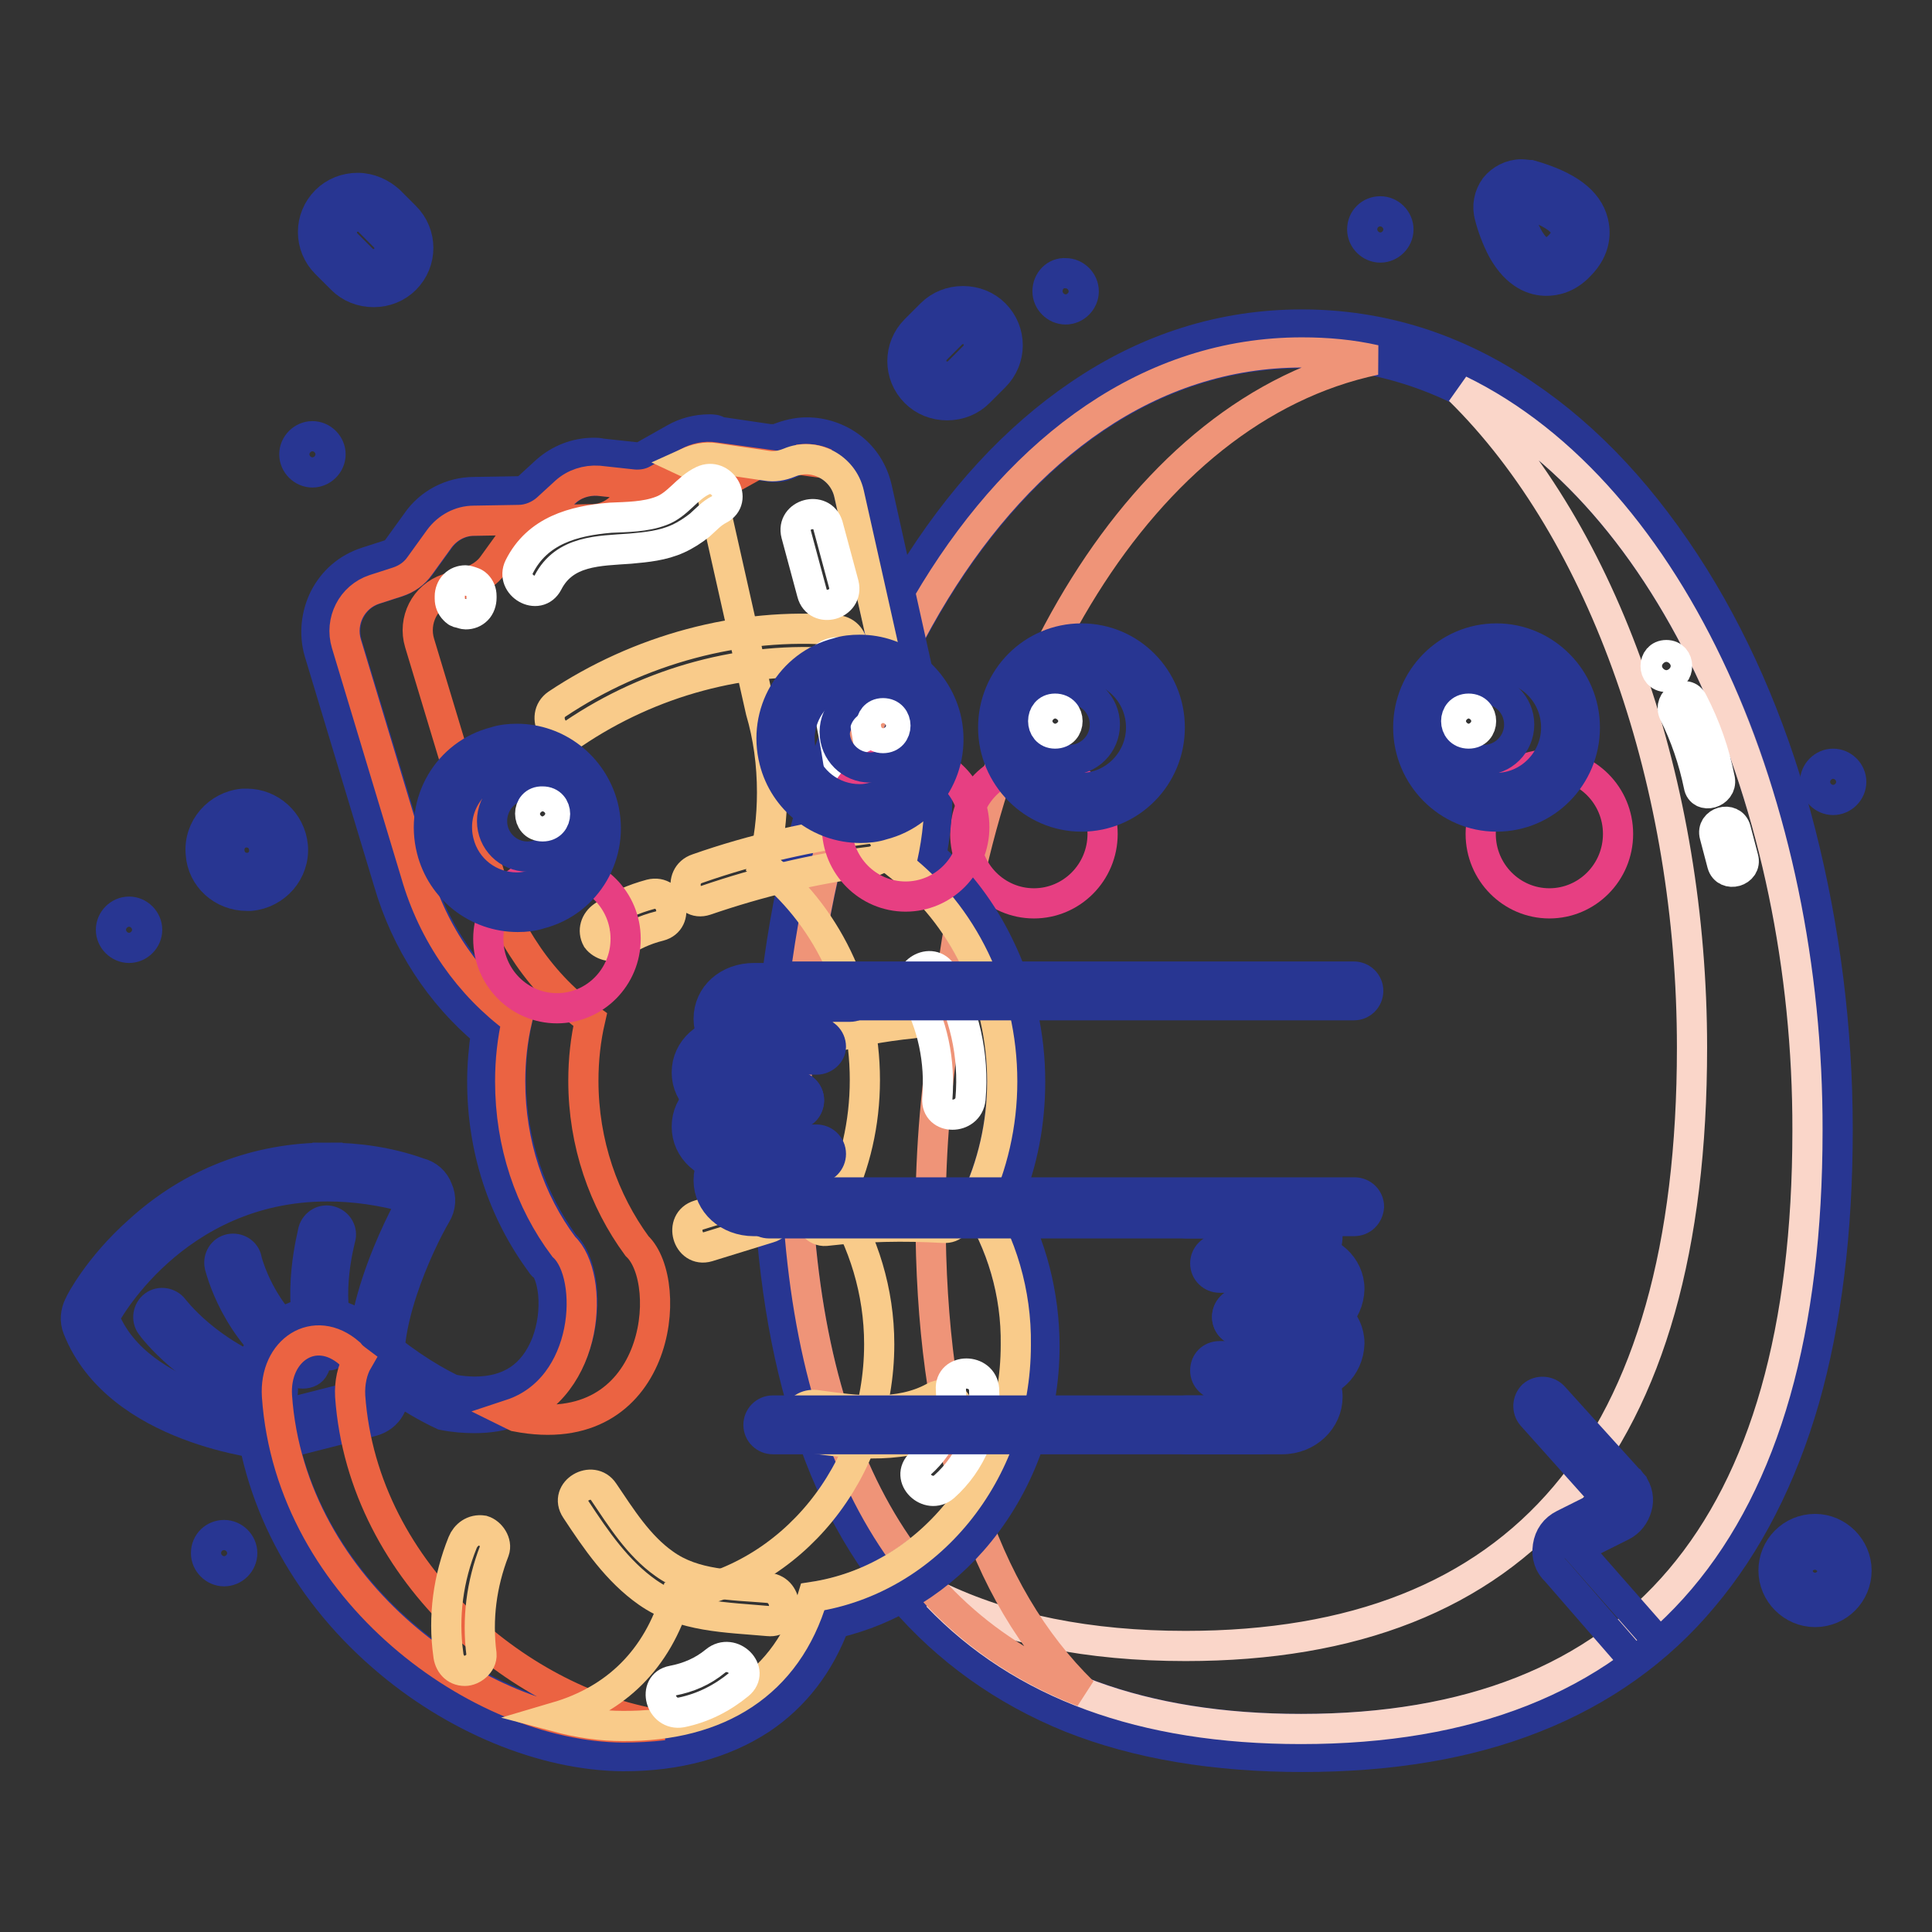 <?xml version="1.0" encoding="utf-8"?>
<!-- Svg Vector Icons : http://www.onlinewebfonts.com/icon -->
<!DOCTYPE svg PUBLIC "-//W3C//DTD SVG 1.1//EN" "http://www.w3.org/Graphics/SVG/1.1/DTD/svg11.dtd">
<svg version="1.1" xmlns="http://www.w3.org/2000/svg" xmlns:xlink="http://www.w3.org/1999/xlink" x="0px" y="0px" viewBox="0 0 256 256" enable-background="new 0 0 256 256" xml:space="preserve">
<rect x="0" y="0" width="256" height="256" fill="#333333" stroke="none"/>
<g> <path stroke-width="4" fill-opacity="0" stroke="#283692"  d="M138.8,38.6c0,1.3,1.1,2.4,2.4,2.4c1.3,0,2.4-1.1,2.4-2.4c0,0,0,0,0,0c0-1.3-1.1-2.4-2.4-2.4 C139.9,36.1,138.8,37.2,138.8,38.6C138.8,38.6,138.8,38.6,138.8,38.6z"/> <path stroke-width="4" fill-opacity="0" stroke="#283692"  d="M240.5,103.6c0,1.3,1.1,2.4,2.4,2.4c1.3,0,2.4-1.1,2.4-2.4c0,0,0,0,0,0c0-1.3-1.1-2.4-2.4-2.4 C241.6,101.2,240.5,102.3,240.5,103.6C240.5,103.6,240.5,103.6,240.5,103.6z"/> <path stroke-width="4" fill-opacity="0" stroke="#283692"  d="M39,60.2c0,1.3,1.1,2.4,2.4,2.4c1.3,0,2.4-1.1,2.4-2.4c0-1.3-1.1-2.4-2.4-2.4C40.1,57.8,39,58.9,39,60.2z" /> <path stroke-width="4" fill-opacity="0" stroke="#283692"  d="M14.7,123.2c0,1.3,1.1,2.4,2.4,2.4c1.3,0,2.4-1.1,2.4-2.4c0-1.3-1.1-2.4-2.4-2.4 C15.8,120.8,14.7,121.9,14.7,123.2C14.7,123.2,14.7,123.2,14.7,123.2z"/> <path stroke-width="4" fill-opacity="0" stroke="#283692"  d="M27.3,205.8c0,1.3,1.1,2.4,2.4,2.4c1.3,0,2.4-1.1,2.4-2.4c0-1.3-1.1-2.4-2.4-2.4 C28.4,203.4,27.3,204.4,27.3,205.8z"/> <path stroke-width="4" fill-opacity="0" stroke="#283692"  d="M180.5,30.4c0,1.3,1.1,2.4,2.4,2.4c1.3,0,2.4-1.1,2.4-2.4c0,0,0,0,0,0c0-1.3-1.1-2.4-2.4-2.4 C181.6,28,180.5,29,180.5,30.4C180.5,30.4,180.5,30.4,180.5,30.4z"/> <path stroke-width="4" fill-opacity="0" stroke="#41b68e"  d="M125.6,51.8c-1.1,0-2.1-0.4-2.8-1.2c-1.5-1.5-1.5-4.1,0-5.6l2.1-2.1c0.8-0.8,1.7-1.2,2.8-1.2 c1.1,0,2.1,0.4,2.8,1.2c1.5,1.5,1.5,4.1,0,5.6l-2.1,2.1C127.6,51.4,126.6,51.8,125.6,51.8z"/> <path stroke-width="4" fill-opacity="0" stroke="#283692"  d="M127.6,43.6c0.5,0,1.1,0.2,1.5,0.6c0.8,0.8,0.8,2.2,0,3l-2.1,2.1c-0.4,0.4-0.9,0.6-1.5,0.6 c-0.6,0-1.1-0.2-1.5-0.6c-0.8-0.8-0.8-2.2,0-3l2.1-2.1C126.5,43.8,127.1,43.6,127.6,43.6 M127.6,39.9c-1.6,0-3.1,0.6-4.2,1.7 l-2.1,2.1c-2.3,2.3-2.3,6,0,8.3c1.1,1.1,2.6,1.7,4.2,1.7c1.6,0,3.1-0.6,4.2-1.7l2.1-2.1c2.3-2.3,2.3-6,0-8.3 C130.7,40.5,129.2,39.9,127.6,39.9z"/> <path stroke-width="4" fill-opacity="0" stroke="#41b68e"  d="M49.5,36.9c-1.1,0-2.1-0.4-2.8-1.2l-2.1-2.1c-1.5-1.5-1.5-4.1,0-5.6c0.8-0.8,1.7-1.2,2.8-1.2 c1.1,0,2.1,0.4,2.8,1.2l2.1,2.1c1.5,1.5,1.5,4.1,0,5.6C51.6,36.5,50.5,36.9,49.5,36.9z"/> <path stroke-width="4" fill-opacity="0" stroke="#283692"  d="M47.4,28.7c0.5,0,1.1,0.2,1.5,0.6l2.1,2.1c0.8,0.8,0.8,2.2,0,3C50.6,34.8,50,35,49.5,35 c-0.6,0-1.1-0.2-1.5-0.6l-2.1-2.1c-0.8-0.8-0.8-2.2,0-3C46.3,28.9,46.9,28.7,47.4,28.7 M47.4,24.9c-1.6,0-3.1,0.6-4.2,1.7 c-2.3,2.3-2.3,6,0,8.3l2.1,2.1c1.1,1.1,2.6,1.7,4.2,1.7c1.6,0,3.1-0.6,4.2-1.7c2.3-2.3,2.3-6,0-8.3l-2.1-2.1 C50.5,25.6,49,24.9,47.4,24.9z"/> <path stroke-width="4" fill-opacity="0" stroke="#ffffff"  d="M204.9,35.4c-2.5,0-4.4-2.4-5.7-7.1c-0.2-0.8-0.1-1.6,0.4-2.2c0.5-0.6,1.3-1,2-1c0.2,0,0.5,0,0.7,0.1 c4.1,1.2,6.4,2.8,7,4.8c0.3,1,0.2,2.4-1.3,4C207,34.9,206,35.4,204.9,35.4L204.9,35.4z"/> <path stroke-width="4" fill-opacity="0" stroke="#283692"  d="M201.6,26.9c0.1,0,0.1,0,0.2,0c2.4,0.7,7.9,2.6,4.8,5.7c-0.6,0.6-1.2,0.9-1.7,0.9c-2,0-3.3-3.8-3.9-5.8 C200.8,27.3,201.2,26.9,201.6,26.9 M201.6,23.1c-1.4,0-2.7,0.7-3.5,1.7c-0.8,1.1-1.1,2.5-0.7,3.9c0.3,1.2,0.9,2.9,1.7,4.4 c1.9,3.4,4.2,4.1,5.8,4.1c1.1,0,2.8-0.3,4.4-2c2.3-2.3,2.1-4.6,1.8-5.8c-0.7-2.8-3.4-4.8-8.3-6.2C202.4,23.2,202,23.1,201.6,23.1 L201.6,23.1z"/> <path stroke-width="4" fill-opacity="0" stroke="#f6c060"  d="M32.6,116.8c-2.2,0-4-1.7-4.2-3.9c-0.2-2.3,1.5-4.4,3.9-4.5h0.3c2.2,0,4,1.7,4.2,3.9 c0.2,2.3-1.5,4.4-3.9,4.5H32.6z"/> <path stroke-width="4" fill-opacity="0" stroke="#283692"  d="M32.7,110.3c1.2,0,2.2,0.9,2.3,2.2c0.1,1.3-0.8,2.4-2.1,2.5h-0.2c-1.2,0-2.2-0.9-2.3-2.2 c-0.1-1.3,0.8-2.4,2.1-2.5H32.7 M32.7,106.5c-0.1,0-0.3,0-0.5,0c-3.3,0.3-5.9,3.2-5.6,6.6c0.2,3.2,2.9,5.6,6.1,5.6 c0.1,0,0.3,0,0.5,0c3.3-0.3,5.9-3.2,5.6-6.6C38.5,108.9,35.8,106.5,32.7,106.5z"/> <path stroke-width="4" fill-opacity="0" stroke="#f6c060"  d="M240.5,211.8c-2,0-3.6-1.6-3.6-3.7c0-2,1.6-3.7,3.6-3.7c2,0,3.6,1.6,3.6,3.7 C244.1,210.2,242.5,211.8,240.5,211.8z"/> <path stroke-width="4" fill-opacity="0" stroke="#283692"  d="M240.5,206.4c1,0,1.7,0.8,1.7,1.8s-0.8,1.8-1.7,1.8c-1,0-1.7-0.8-1.7-1.8S239.5,206.4,240.5,206.4  M240.5,202.6c-3.1,0-5.5,2.5-5.5,5.5s2.5,5.5,5.5,5.5c3.1,0,5.5-2.5,5.5-5.5S243.5,202.6,240.5,202.6z"/> <path stroke-width="4" fill-opacity="0" stroke="#f7bea5"  d="M172.5,230.9c-22.8,0-40.2-6.9-51.7-20.5c-11.5-13.5-17.3-33.9-17.3-60.7c0-26.5,6.8-52.9,18.8-72.3 c12.9-21,30.7-32.6,50.2-32.6c19.5,0,37.3,11.6,50.2,32.6c11.9,19.4,18.8,45.8,18.8,72.3c0,26.7-5.8,47.2-17.3,60.7 C212.6,224,195.3,230.9,172.5,230.9z"/> <path stroke-width="4" fill-opacity="0" stroke="#283692"  d="M172.5,46.8c40.1,0,67.1,50.1,67.1,103c0,52.8-22.5,79.3-67.1,79.3c-44.5,0-67.1-26.5-67.1-79.3 C105.4,96.9,132.4,46.8,172.5,46.8 M172.5,43c-10.5,0-20.4,3.1-29.5,9.3c-8.4,5.7-15.9,13.8-22.3,24.2 c-6.1,9.9-10.8,21.3-14.1,33.9c-3.3,12.7-4.9,25.9-4.9,39.3c0,13.5,1.5,25.5,4.4,35.7c2.9,10.4,7.4,19.2,13.4,26.2 c6,7,13.5,12.4,22.4,16c8.8,3.5,19.1,5.2,30.7,5.2c11.6,0,21.9-1.7,30.7-5.2c8.9-3.5,16.5-8.9,22.4-16c5.9-7,10.4-15.8,13.4-26.2 c2.9-10.2,4.4-22.2,4.4-35.7c0-13.5-1.7-26.7-4.9-39.3s-8-24.1-14.1-33.9C218,66.1,210.5,58,202,52.3C192.9,46.1,183,43,172.5,43 L172.5,43z"/> <path stroke-width="4" fill-opacity="0" stroke="#fad6c9"  d="M193.4,51.7c19.3,19,30.8,52.4,30.8,87.1c0,52.8-22.5,79.3-67.1,79.3c-12.8,0-23.8-2.2-32.9-6.6 c11.2,11.7,27.2,17.6,48.2,17.6c44.5,0,67.1-26.5,67.1-79.3C239.6,106.7,221.7,65.5,193.4,51.7L193.4,51.7z"/> <path stroke-width="4" fill-opacity="0" stroke="#ef9478"  d="M123.3,161c0-8.9,0.8-17.7,2.2-26.3c4.1-42.7,25.5-80.4,56.7-87c-3.1-0.7-6.3-1-9.7-1 c-40.2,0-67.1,50.1-67.1,103c0,39.8,12.8,64.6,38.1,74.5C130.1,211.1,123.3,190.1,123.3,161z"/> <path stroke-width="4" fill-opacity="0" stroke="#e73f82"  d="M196.2,110.5c0,5.1,4.1,9.2,9.1,9.2c5,0,9.1-4.1,9.1-9.2c0,0,0,0,0,0c0-5.1-4.1-9.2-9.1-9.2 C200.3,101.3,196.2,105.4,196.2,110.5C196.2,110.4,196.2,110.5,196.2,110.5z"/> <path stroke-width="4" fill-opacity="0" stroke="#e73f82"  d="M127.9,110.5c0,5.1,4.1,9.2,9.1,9.2c5,0,9.1-4.1,9.1-9.2l0,0c0-5.1-4.1-9.2-9.1-9.2 C132,101.3,127.9,105.4,127.9,110.5z"/> <path stroke-width="4" fill-opacity="0" stroke="#ffffff"  d="M143.3,106.3c-5.4,0-9.8-4.4-9.8-9.9c0-5.4,4.4-9.9,9.8-9.9c5.4,0,9.8,4.4,9.8,9.9 C153.1,101.9,148.7,106.3,143.3,106.3z"/> <path stroke-width="4" fill-opacity="0" stroke="#283692"  d="M143.3,88.4c4.4,0,7.9,3.6,7.9,8c0,4.4-3.6,8-7.9,8c-4.4,0-7.9-3.6-7.9-8C135.4,92,138.9,88.4,143.3,88.4  M143.3,84.6c-6.5,0-11.7,5.3-11.7,11.8c0,6.5,5.3,11.8,11.7,11.8c6.5,0,11.7-5.3,11.7-11.8C155,89.9,149.8,84.6,143.3,84.6z"/> <path stroke-width="4" fill-opacity="0" stroke="#283692"  d="M137,96c0,2.6,2.1,4.7,4.7,4.7c2.6,0,4.7-2.1,4.7-4.7c0-2.6-2.1-4.7-4.7-4.7C139.1,91.2,137,93.4,137,96z" /> <path stroke-width="4" fill-opacity="0" stroke="#ffffff"  d="M198.3,106.3c-5.4,0-9.8-4.4-9.8-9.9c0-5.4,4.4-9.9,9.8-9.9c5.4,0,9.8,4.4,9.8,9.9 C208.1,101.9,203.7,106.3,198.3,106.3z"/> <path stroke-width="4" fill-opacity="0" stroke="#283692"  d="M198.3,88.4c4.4,0,7.9,3.6,7.9,8c0,4.4-3.6,8-7.9,8s-7.9-3.6-7.9-8C190.3,92,193.9,88.4,198.3,88.4  M198.3,84.6c-6.5,0-11.7,5.3-11.7,11.8c0,6.5,5.3,11.8,11.7,11.8c6.5,0,11.7-5.3,11.7-11.8C210,89.9,204.7,84.6,198.3,84.6z"/> <path stroke-width="4" fill-opacity="0" stroke="#283692"  d="M191.9,96c0,2.6,2.1,4.7,4.7,4.7c2.6,0,4.7-2.1,4.7-4.7c0-2.6-2.1-4.7-4.7-4.7 C194,91.2,191.9,93.4,191.9,96z"/> <path stroke-width="4" fill-opacity="0" stroke="#ffffff"  d="M139.8,97.2c2.2,0,2.2-3.3,0-3.3C137.7,93.9,137.7,97.2,139.8,97.2z"/> <path stroke-width="4" fill-opacity="0" stroke="#ffffff"  d="M194.6,97.2c2.2,0,2.2-3.3,0-3.3C192.4,93.9,192.4,97.2,194.6,97.2z"/> <path stroke-width="4" fill-opacity="0" stroke="#ffffff"  d="M221.8,94.5c1.5,3,2.6,6.2,3.3,9.6c0.3,1.8,3.1,1,2.8-0.8c-0.7-3.6-1.9-7-3.6-10.3 C223.5,91.3,221,92.8,221.8,94.5z"/> <path stroke-width="4" fill-opacity="0" stroke="#ffffff"  d="M227.2,110.7l1,3.8c0.5,1.8,3.3,1,2.8-0.8l-1-3.8C229.5,108.1,226.7,108.9,227.2,110.7z"/> <path stroke-width="4" fill-opacity="0" stroke="#ffffff"  d="M220.8,89.7c1.9,0,1.9-2.9,0-2.9S218.9,89.7,220.8,89.7z"/> <path stroke-width="4" fill-opacity="0" stroke="#283692"  d="M216.9,219.5c-0.5,0-1-0.2-1.4-0.6l-9.3-10.7c-0.9-0.8-1.3-2-1.1-3.3c0.2-1.3,0.9-2.3,2.1-2.9l6-3v0 l-10.2-11.4c-0.7-0.8-0.6-2,0.1-2.7c0.8-0.7,2-0.6,2.7,0.1l10.4,11.5c0,0.1,0.1,0.1,0.1,0.1c0.7,0.9,0.9,2.1,0.6,3.1 c-0.3,1.1-1,2-2,2.5l-6,3v0l0.2,0.2l9.4,10.7c0.7,0.8,0.6,2-0.2,2.7C217.8,219.4,217.4,219.5,216.9,219.5z"/> <path stroke-width="4" fill-opacity="0" stroke="#eb6342"  d="M36.4,189.5h-0.2c-0.8-0.1-19.2-1.9-24.1-14.3c-0.2-0.5-0.2-1.1,0.1-1.6c0.1-0.2,2.5-4.7,7.5-9.2 c4.7-4.2,12.5-9.2,23.7-9.2c3.8,0,7.8,0.6,11.9,1.7c0.6,0.1,1,0.6,1.3,1.1c0.2,0.5,0.2,1.2-0.1,1.7c-0.1,0.1-8.7,15-6,24.2 c0.1,0.5,0.1,1-0.2,1.5c-0.3,0.4-0.7,0.8-1.2,0.9l-12.2,3.1C36.7,189.5,36.5,189.5,36.4,189.5L36.4,189.5z"/> <path stroke-width="4" fill-opacity="0" stroke="#283692"  d="M43.4,157.2c3.5,0,7.3,0.5,11.4,1.7c0,0-9.1,15.6-6.2,25.7l-12.2,3.1c0,0-18.1-1.7-22.6-13.1 C13.8,174.5,22.9,157.2,43.4,157.2 M43.4,153.4v3.8V153.4c-9.3,0-18,3.3-25,9.7c-5.3,4.7-7.8,9.5-7.9,9.8c-0.5,1-0.6,2.1-0.2,3.1 c5.3,13.5,24.9,15.4,25.7,15.5c0.1,0,0.2,0,0.3,0c0.3,0,0.6,0,0.9-0.1l12.2-3.1c1-0.3,1.8-0.9,2.3-1.8c0.5-0.9,0.6-2,0.3-2.9 c-2-7,3.5-18.8,5.8-22.7c0.6-1,0.7-2.2,0.2-3.3c-0.4-1.1-1.3-1.9-2.5-2.2C51.6,154,47.4,153.4,43.4,153.4z"/> <path stroke-width="4" fill-opacity="0" stroke="#eb6342"  d="M21.5,174.5c0,0,4.7,6.4,14.1,9.7"/> <path stroke-width="4" fill-opacity="0" stroke="#283692"  d="M35.6,186.1c-0.2,0-0.4,0-0.6-0.1c-9.9-3.5-14.8-10.1-15-10.4c-0.6-0.8-0.4-2,0.4-2.6 c0.8-0.6,2-0.4,2.6,0.4c0.1,0.1,4.5,6,13.2,9c1,0.3,1.5,1.4,1.2,2.4C37.1,185.7,36.4,186.1,35.6,186.1L35.6,186.1z"/> <path stroke-width="4" fill-opacity="0" stroke="#eb6342"  d="M31,167.3c0,0,1.8,8.2,9.1,12.9"/> <path stroke-width="4" fill-opacity="0" stroke="#283692"  d="M40.1,182c-0.4,0-0.7-0.1-1-0.3c-7.9-5.1-9.9-13.7-10-14c-0.2-1,0.4-2,1.4-2.2c1-0.2,2,0.4,2.2,1.4 c0,0.1,1.8,7.5,8.3,11.7c0.9,0.6,1.1,1.7,0.6,2.6C41.4,181.7,40.8,182,40.1,182z M43.4,179.6c-0.8,0-1.5-0.5-1.8-1.2 c-2.5-6.6-0.1-15-0.1-15.3c0.3-1,1.3-1.6,2.3-1.3c1,0.3,1.6,1.3,1.3,2.3c0,0.1-2.1,7.5-0.1,13c0.4,1-0.1,2.1-1.1,2.4 C43.8,179.6,43.6,179.6,43.4,179.6z"/> <path stroke-width="4" fill-opacity="0" stroke="#f29352"  d="M82.6,230.7c-10-0.1-21.5-4.8-30.6-12.7c-10.2-8.9-16.3-20.6-17.2-32.9c-0.2-2.8,0.6-5.3,2.3-7.1 c1.4-1.5,3.2-2.3,5.1-2.3c1.9,0,3.7,0.8,5.3,2.2c4.1,3.6,8,6.3,11.7,8c1.3,0.2,2.4,0.3,3.6,0.3c6.9,0,9.9-4.1,11.3-7.6 c2-5.2,1-10.6-0.7-12.1c-0.1-0.1-0.2-0.2-0.2-0.3c-4.9-6.6-7.5-14.6-7.5-23c0-2.4,0.2-4.9,0.7-7.3c-6.2-4.8-10.9-11.8-13.2-19.7 l-9.2-30.5c-1.2-4,1-8.2,4.9-9.5l3.1-1c0.8-0.3,1.4-0.8,1.9-1.4l2.6-3.6c1.4-2,3.7-3.1,6.1-3.2l5.9-0.1c0.9,0,1.8-0.3,2.5-1 l2.4-2.2c1.4-1.3,3.2-2,5.1-2c0.3,0,0.5,0,0.8,0l4.6,0.5c0.1,0,0.3,0,0.4,0c0.6,0,1.3-0.2,1.9-0.5l3.9-2.2c1.1-0.6,2.4-1,3.7-1 c0.3,0,0.7,0,1.1,0.1l6.8,1c0.2,0,0.4,0,0.6,0c0.5,0,1-0.1,1.5-0.3c1-0.4,2-0.6,3-0.6c3.6,0,6.7,2.5,7.5,6l6.5,28.9 c1,3.6,1.6,7.4,1.6,11.3c0,3-0.3,6-1,8.9c8.3,7,13.3,17.8,13.3,29.2c0,5.6-1.1,10.9-3.3,15.9c3.4,5.7,5.2,12.3,5.2,19.2 c0,8.6-2.9,16.9-8.2,23.4c-5,6.1-11.8,10.2-19.2,11.6c-3.8,11.2-13.2,17.4-26.5,17.4C82.8,230.7,82.6,230.7,82.6,230.7z"/> <path stroke-width="4" fill-opacity="0" stroke="#283692"  d="M94,60.7c0.3,0,0.6,0,0.8,0.1l6.8,1c0.3,0,0.6,0.1,0.8,0.1c0.8,0,1.5-0.1,2.3-0.5s1.5-0.5,2.2-0.5 c2.6,0,5,1.8,5.6,4.5l6.5,28.9c1,3.4,1.5,7,1.5,10.8c0,3.3-0.4,6.6-1.2,9.6c8.2,6.4,13.5,16.8,13.5,28.5c0,5.8-1.3,11.2-3.6,16 c3.4,5.4,5.5,12,5.5,19c0,17-11.7,31.1-26.9,33.4c-3.4,11.4-12.4,17.1-25,17.1h-0.2c-18.9-0.1-44.1-18-45.9-43.9 c-0.3-4.3,2.3-7.4,5.5-7.4c1.3,0,2.7,0.5,4.1,1.7c3.6,3.1,7.9,6.3,12.4,8.4c1.5,0.3,2.9,0.4,4.2,0.4c15.2,0,16.6-18.6,11.9-23 c-4.4-6-7.1-13.6-7.1-21.9c0-2.8,0.3-5.5,0.9-8.1c-6.3-4.5-11.1-11.4-13.4-19.4L46,85.3c-0.9-3,0.7-6.2,3.7-7.2l3.1-1 c1.1-0.4,2.2-1.1,2.9-2.1l2.6-3.6c1.1-1.5,2.8-2.4,4.6-2.4l5.9-0.1c1.4,0,2.7-0.5,3.8-1.5l2.4-2.2c1-1,2.4-1.5,3.8-1.5 c0.2,0,0.4,0,0.6,0l4.6,0.5c0.2,0,0.4,0,0.6,0c1,0,1.9-0.3,2.8-0.7l3.9-2.2C92,60.9,93,60.7,94,60.7 M94,56.9 c-1.6,0-3.2,0.4-4.6,1.2l-3.9,2.2c-0.3,0.2-0.6,0.3-1,0.3h-0.2l-4.6-0.5C79.3,60,79,60,78.7,60c-2.4,0-4.6,0.9-6.3,2.4L70,64.6 c-0.3,0.3-0.8,0.5-1.3,0.5l-5.9,0.1c-3,0-5.9,1.5-7.6,4l-2.6,3.6c-0.2,0.3-0.6,0.6-1,0.7l-3.1,1c-2.4,0.8-4.3,2.4-5.5,4.7 c-1.1,2.2-1.4,4.8-0.7,7.2l9.2,30.5c2.3,7.9,6.8,14.8,12.9,19.9c-0.3,2.2-0.5,4.3-0.5,6.5c0,8.9,2.7,17.2,7.8,24.1 c0.1,0.2,0.3,0.4,0.5,0.5c0.3,0.3,0.9,1.5,1.1,3.5c0.2,2.2-0.1,4.5-0.9,6.6c-1.7,4.3-4.9,6.4-9.5,6.4c-0.9,0-2-0.1-3-0.3 c-3.5-1.7-7.2-4.2-11.1-7.6c-2-1.7-4.3-2.6-6.6-2.6c-2.5,0-4.8,1-6.5,2.9c-2,2.2-3,5.2-2.8,8.5c0.9,12.8,7.2,25,17.8,34.2 c9.4,8.2,21.3,13.1,31.8,13.2h0.2c7.1,0,13.2-1.7,18.1-4.9c4.5-3,7.8-7.3,9.8-12.7c7.4-1.7,14.2-5.9,19.2-12.1 c5.5-6.8,8.6-15.5,8.6-24.6c0-6.8-1.7-13.5-5-19.3c2.1-5,3.1-10.3,3.1-15.8c0-6.2-1.4-12.4-4.1-17.9c-2.2-4.6-5.3-8.7-9-12 c0.5-2.7,0.8-5.4,0.8-8.2c0-4-0.6-7.9-1.6-11.7l-6.4-28.8c-0.5-2.2-1.7-4.1-3.4-5.4c-1.7-1.3-3.8-2-5.9-2c-1.3,0-2.5,0.3-3.8,0.8 c-0.2,0.1-0.5,0.1-0.8,0.1c-0.1,0-0.2,0-0.3,0l-6.8-1C94.9,56.9,94.4,56.9,94,56.9L94,56.9z"/> <path stroke-width="4" fill-opacity="0" stroke="#eb6342"  d="M109.4,61.4c-1.1-0.5-2.3-0.7-3.6-0.5L109.4,61.4z M46.4,185c-0.1-1.8,0.3-3.5,1-4.7 c-0.4-0.3-0.8-0.6-1.1-1c-4.6-4-10-0.4-9.6,5.7c1.8,25.9,27,43.8,45.9,43.9c1.8,0,3.6-0.1,5.3-0.3C69.7,226,48.1,208.9,46.4,185z  M55.1,115.8c2.3,8,7.1,14.8,13.4,19.4c-0.6,2.6-0.9,5.3-0.9,8.1c0,8.3,2.6,15.9,7.1,21.9c4.1,3.8,3.6,18.7-7,22.2 c0.2,0.1,0.5,0.2,0.7,0.3c19.1,3.7,21.1-17.8,16-22.6c-4.4-6-7.1-13.6-7.1-21.9c0-2.8,0.3-5.5,0.9-8.1 c-6.3-4.5-11.1-11.4-13.4-19.4l-9.2-30.5c-0.9-3,0.7-6.2,3.7-7.2l3.1-1c1.1-0.4,2.2-1.1,2.9-2.1l2.6-3.6c1.1-1.5,2.8-2.4,4.6-2.4 l5.9-0.1c1.4,0,2.7-0.5,3.8-1.5l2.4-2.2c1.2-1.1,2.8-1.6,4.4-1.5l4.6,0.5c1.2,0.1,2.3-0.1,3.3-0.7l3.6-2l-5.8-0.8 c-1.3-0.2-2.5,0.1-3.6,0.7l-3.9,2.2c-1,0.6-2.2,0.8-3.3,0.7l-4.6-0.5c-1.6-0.1-3.2,0.4-4.4,1.5l-2.4,2.2c-1,0.9-2.4,1.5-3.8,1.5 L62.8,69c-1.8,0-3.5,0.9-4.6,2.4L55.6,75c-0.7,1-1.7,1.7-2.9,2.1l-3.1,1c-3,1-4.6,4.2-3.7,7.2L55.1,115.8z"/> <path stroke-width="4" fill-opacity="0" stroke="#f9cb8a"  d="M129.2,159.3c2.3-4.8,3.6-10.3,3.6-16c0-11.7-5.3-22.1-13.5-28.5c0.8-3.1,1.2-6.3,1.2-9.6 c0-3.8-0.5-7.4-1.5-10.8l-6.5-29c-0.8-3.5-4.6-5.5-7.9-4.1c-1,0.4-2,0.6-3.1,0.4l-6.8-1c-1.2-0.2-2.5,0.1-3.6,0.6 c1.5,0.7,2.8,2.1,3.2,4l6.5,28.9c1,3.4,1.5,7,1.5,10.8c0,3.3-0.4,6.6-1.2,9.6c8.2,6.4,13.5,16.8,13.5,28.5c0,5.8-1.3,11.2-3.6,16 c3.4,5.4,5.5,12,5.5,19c0,17-11.7,31.1-26.9,33.4c-2.5,8.4-8,13.7-15.8,16c3,0.8,5.9,1.2,8.7,1.2c12.7,0.1,21.8-5.6,25.2-17.1 c15.2-2.3,26.9-16.3,26.9-33.4C134.7,171.3,132.7,164.7,129.2,159.3z"/> <path stroke-width="4" fill-opacity="0" stroke="#f9cb8a"  d="M82.1,125.1c1.6-1.1,3.3-1.9,5.3-2.4c2.7-0.7,1.6-4.9-1.2-4.2c-2.2,0.6-4.4,1.5-6.3,2.9 c-1,0.7-1.4,1.9-0.8,3C79.7,125.2,81.1,125.7,82.1,125.1z M93.5,119.3c7-2.4,14.3-4.2,21.7-5.1c1.2-0.1,2.2-0.9,2.2-2.2 c0-1-1-2.3-2.2-2.2c-7.8,1-15.4,2.7-22.8,5.3C89.7,116,90.8,120.2,93.5,119.3z M93.8,165.2l8.1-2.5c2.7-0.8,1.5-5-1.2-4.2l-8.1,2.5 C89.9,161.8,91.1,166,93.8,165.2z M109.4,163.1c5.2-0.6,10.4-0.7,15.6-0.4c2.8,0.2,2.8-4.2,0-4.4c-5.2-0.3-10.5-0.2-15.6,0.4 c-1.2,0.1-2.2,0.9-2.2,2.2C107.2,162,108.2,163.2,109.4,163.1z M76.3,200c2.7,4.1,5.5,8.2,9.5,11c4.7,3.3,10.5,3.3,16,3.8 c2.8,0.3,2.8-4.1,0-4.4c-4.7-0.4-9.8-0.3-13.8-3.2c-3.4-2.4-5.7-6.1-8-9.5C78.5,195.4,74.7,197.6,76.3,200z M107.1,190.5 c6.3,0.9,13,1.6,18.9-1.6c2.5-1.3,0.3-5.1-2.2-3.8c-4.7,2.6-10.4,1.8-15.5,1.1c-1.2-0.2-2.3,0.3-2.7,1.5 C105.3,188.8,105.9,190.3,107.1,190.5z M97.7,141.9c7.3-3.3,15.2-5.5,23.2-6.3c2.8-0.3,2.8-4.6,0-4.4c-8.8,0.8-17.4,3.1-25.4,6.9 C93,139.3,95.2,143.1,97.7,141.9z M76,97.2c10.2-6.9,22.6-10.3,34.9-9.3c2.8,0.2,2.8-4.1,0-4.4c-13-1.1-26.3,2.6-37.1,9.8 C71.5,94.9,73.7,98.7,76,97.2z M61.3,204.4c-1.9,4.7-2.6,9.8-1.9,14.8c0.1,1.2,0.9,2.2,2.2,2.2c1,0,2.3-1,2.2-2.2 c-0.6-4.7,0-9.3,1.7-13.7c0.4-1.1-0.5-2.4-1.5-2.7C62.7,202.6,61.7,203.4,61.3,204.4z"/> <path stroke-width="4" fill-opacity="0" stroke="#ffffff"  d="M105.5,70.8c0.7,2.6,1.4,5.2,2.1,7.8c0.7,2.7,4.9,1.6,4.2-1.2c-0.7-2.6-1.4-5.2-2.1-7.8 C108.9,67,104.8,68.1,105.5,70.8z"/> <path stroke-width="4" fill-opacity="0" stroke="#ffffff"  d="M108.7,89.1c1.3,5.5,2.4,11,3,16.6c0.1,1.2,0.9,2.2,2.2,2.2c1.1,0,2.3-1,2.2-2.2c-0.7-6-1.7-11.9-3.1-17.8 C112.2,85.3,108,86.4,108.7,89.1z"/> <path stroke-width="4" fill-opacity="0" stroke="#ffffff"  d="M121.1,131.3c2.5,4.4,3.5,9.3,3.1,14.3c-0.2,2.8,4.1,2.8,4.4,0c0.5-5.8-0.8-11.5-3.7-16.5 C123.5,126.6,119.7,128.9,121.1,131.3z"/> <path stroke-width="4" fill-opacity="0" stroke="#ffffff"  d="M126,184.1c0.3,3.8-1.2,7.3-4,9.8c-2.1,1.9,1,4.9,3.1,3.1c3.6-3.2,5.6-8,5.3-12.9 C130.2,181.3,125.8,181.3,126,184.1L126,184.1z"/> <path stroke-width="4" fill-opacity="0" stroke="#ffffff"  d="M90.3,226.9c2.9-0.6,5.4-1.9,7.6-3.7c2.2-1.8-0.9-4.9-3.1-3.1c-1.7,1.4-3.6,2.2-5.7,2.6 C86.4,223.2,87.5,227.4,90.3,226.9L90.3,226.9z"/> <path stroke-width="4" fill-opacity="0" stroke="#ffffff"  d="M63.8,79.2V79c0-0.6-0.2-1.1-0.6-1.5c-0.2-0.2-0.4-0.3-0.7-0.4c-0.3-0.1-0.6-0.2-0.8-0.2 c-0.6,0-1.1,0.2-1.5,0.6c-0.4,0.4-0.6,1-0.6,1.5v0.3c0,0.6,0.2,1.1,0.6,1.5c0.2,0.2,0.4,0.4,0.7,0.4c0.3,0.1,0.6,0.2,0.8,0.2 c0.6,0,1.1-0.2,1.5-0.6C63.6,80.4,63.8,79.8,63.8,79.2z"/> <path stroke-width="4" fill-opacity="0" stroke="#ffffff"  d="M72.6,77.2c2.2-4.3,6.8-4.2,10.9-4.5c2.2-0.2,4.3-0.4,6.3-1.3c1.1-0.5,2-1.1,2.9-1.8 c0.9-0.8,1.6-1.6,2.6-2.1c2.5-1.3,0.3-5-2.2-3.8c-2.1,1-3.3,3.2-5.5,4c-2.1,0.8-4.5,0.8-6.7,0.9c-4.9,0.4-9.7,1.7-12.1,6.5 C67.6,77.5,71.3,79.7,72.6,77.2z"/> <path stroke-width="4" fill-opacity="0" stroke="#e73f82"  d="M64.7,124.4c0,5.1,4.1,9.2,9.1,9.2s9.1-4.1,9.1-9.2c0-5.1-4.1-9.2-9.1-9.2S64.7,119.4,64.7,124.4z"/> <path stroke-width="4" fill-opacity="0" stroke="#e73f82"  d="M110.9,109.6c0,5.1,4.1,9.2,9.1,9.2c5,0,9.1-4.1,9.1-9.2s-4.1-9.2-9.1-9.2 C115,100.4,110.9,104.5,110.9,109.6z"/> <path stroke-width="4" fill-opacity="0" stroke="#ffffff"  d="M113.8,107.8c-4.5,0-8.4-3.1-9.5-7.4c-1.3-5.3,1.8-10.7,7.1-12c0.8-0.2,1.6-0.3,2.4-0.3 c4.5,0,8.4,3.1,9.5,7.4c1.3,5.3-1.8,10.7-7.1,12C115.5,107.7,114.7,107.8,113.8,107.8z"/> <path stroke-width="4" fill-opacity="0" stroke="#283692"  d="M113.9,89.9c3.6,0,6.8,2.4,7.7,6c1.1,4.3-1.5,8.6-5.7,9.7c-0.7,0.2-1.3,0.3-2,0.3c-3.6,0-6.8-2.4-7.7-6 c-1.1-4.3,1.5-8.6,5.7-9.7C112.5,90,113.2,89.9,113.9,89.9 M113.9,86.1c-1,0-2,0.1-2.9,0.4c-6.3,1.6-10,8-8.4,14.3 c1.3,5.2,6,8.9,11.4,8.9c1,0,2-0.1,2.9-0.4c6.3-1.6,10-8,8.4-14.3C123.9,89.7,119.2,86.1,113.9,86.1z"/> <path stroke-width="4" fill-opacity="0" stroke="#283692"  d="M110.6,97c0,2.6,2.1,4.7,4.7,4.7c2.6,0,4.7-2.1,4.7-4.7c0,0,0,0,0,0c0-2.6-2.1-4.7-4.7-4.7 C112.7,92.3,110.6,94.4,110.6,97C110.6,97,110.6,97,110.6,97z"/> <path stroke-width="4" fill-opacity="0" stroke="#ffffff"  d="M68.5,119.5c-4.5,0-8.4-3.1-9.5-7.4c-1.3-5.3,1.8-10.7,7.1-12c0.8-0.2,1.6-0.3,2.4-0.3 c4.5,0,8.4,3.1,9.5,7.4c1.3,5.3-1.8,10.7-7.1,12C70.1,119.4,69.3,119.5,68.5,119.5z"/> <path stroke-width="4" fill-opacity="0" stroke="#283692"  d="M68.5,101.6c3.6,0,6.8,2.4,7.7,6c1.1,4.3-1.5,8.6-5.7,9.7c-0.7,0.2-1.3,0.3-2,0.3c-3.6,0-6.8-2.4-7.7-6 c-1.1-4.3,1.5-8.6,5.7-9.7C67.2,101.7,67.8,101.6,68.5,101.6 M68.5,97.9c-1,0-2,0.1-2.9,0.4c-6.3,1.6-10,8-8.4,14.3 c1.3,5.2,6,8.9,11.4,8.9c1,0,2-0.1,2.9-0.4c6.3-1.6,10-8,8.4-14.3C78.5,101.5,73.8,97.9,68.5,97.9z"/> <path stroke-width="4" fill-opacity="0" stroke="#283692"  d="M65.2,108.8c0,2.6,2.1,4.7,4.7,4.7c2.6,0,4.7-2.1,4.7-4.7c0,0,0,0,0,0c0-2.6-2.1-4.7-4.7-4.8 C67.3,104,65.2,106.2,65.2,108.8C65.2,108.8,65.2,108.8,65.2,108.8z"/> <path stroke-width="4" fill-opacity="0" stroke="#ffffff"  d="M117,97.8c2.2,0,2.2-3.3,0-3.3C114.9,94.5,114.9,97.8,117,97.8z"/> <path stroke-width="4" fill-opacity="0" stroke="#ffffff"  d="M71.9,109.5c2.2,0,2.2-3.3,0-3.3C69.7,106.1,69.7,109.5,71.9,109.5z"/> <path stroke-width="4" fill-opacity="0" stroke="#f29352"  d="M101.9,160.3h65v28.6h-64.5"/> <path stroke-width="4" fill-opacity="0" stroke="#283692"  d="M166.9,190.7h-64.5c-1,0-1.9-0.8-1.9-1.9c0-1,0.8-1.9,1.9-1.9H165v-24.8h-63.1c-1,0-1.9-0.8-1.9-1.9 s0.8-1.9,1.9-1.9h64.9c1,0,1.9,0.8,1.9,1.9v28.6C168.7,189.9,167.9,190.7,166.9,190.7z"/> <path stroke-width="4" fill-opacity="0" stroke="#f29352"  d="M157.2,160.3h12.7c2.5,0,4.1,1.6,4.1,3.6c0,2-1.6,3.6-4.1,3.6h-8.3"/> <path stroke-width="4" fill-opacity="0" stroke="#283692"  d="M169.9,169.3h-8.3c-1,0-1.9-0.8-1.9-1.9c0-1,0.8-1.9,1.9-1.9h8.3c1.3,0,2.2-0.7,2.2-1.7s-0.9-1.7-2.2-1.7 h-12.7c-1,0-1.9-0.8-1.9-1.9s0.8-1.9,1.9-1.9h12.7c3.4,0,6,2.4,6,5.4C175.9,166.9,173.3,169.3,169.9,169.3z"/> <path stroke-width="4" fill-opacity="0" stroke="#f29352"  d="M164.4,167.4h8.3c2.5,0,4.1,1.6,4.1,3.6c0,2-1.6,3.6-4.1,3.6h-8.3"/> <path stroke-width="4" fill-opacity="0" stroke="#283692"  d="M172.8,176.4h-8.3c-1,0-1.9-0.8-1.9-1.9c0-1,0.8-1.9,1.9-1.9h8.3c1.3,0,2.2-0.7,2.2-1.7 c0-1-0.9-1.7-2.2-1.7h-8.3c-1,0-1.9-0.8-1.9-1.9c0-1,0.8-1.9,1.9-1.9h8.3c3.4,0,6,2.4,6,5.4C178.7,174,176.2,176.4,172.8,176.4z"/> <path stroke-width="4" fill-opacity="0" stroke="#f29352"  d="M164.4,174.5h8.3c2.5,0,4.1,1.6,4.1,3.6c0,2-1.6,3.6-4.1,3.6h-8.3"/> <path stroke-width="4" fill-opacity="0" stroke="#283692"  d="M172.8,183.6h-8.3c-1,0-1.9-0.8-1.9-1.9c0-1,0.8-1.9,1.9-1.9h8.3c1.3,0,2.2-0.7,2.2-1.7s-0.9-1.7-2.2-1.7 h-8.3c-1,0-1.9-0.8-1.9-1.9c0-1,0.8-1.9,1.9-1.9h8.3c3.4,0,6,2.4,6,5.4C178.7,181.2,176.2,183.6,172.8,183.6L172.8,183.6z"/> <path stroke-width="4" fill-opacity="0" stroke="#f29352"  d="M161.6,181.7h8.3c2.5,0,4.1,1.6,4.1,3.6c0,1.9-1.6,3.6-4.1,3.6h-12.7"/> <path stroke-width="4" fill-opacity="0" stroke="#283692"  d="M169.9,190.7h-12.7c-1,0-1.9-0.8-1.9-1.9c0-1,0.8-1.9,1.9-1.9h12.7c1.3,0,2.2-0.7,2.2-1.7 c0-1-0.9-1.7-2.2-1.7h-8.3c-1,0-1.9-0.8-1.9-1.9s0.8-1.9,1.9-1.9h8.3c3.4,0,6,2.4,6,5.4S173.3,190.7,169.9,190.7L169.9,190.7z"/> <path stroke-width="4" fill-opacity="0" stroke="#f7bea5"  d="M179.4,131.3h-76.5v28.6h76.5"/> <path stroke-width="4" fill-opacity="0" stroke="#283692"  d="M179.4,161.8h-76.5c-1,0-1.9-0.8-1.9-1.9v-28.6c0-1,0.8-1.9,1.9-1.9h76.5c1,0,1.9,0.8,1.9,1.9 c0,1-0.8,1.9-1.9,1.9h-74.6V158h74.7c1,0,1.9,0.8,1.9,1.9C181.3,161,180.5,161.8,179.4,161.8L179.4,161.8z"/> <path stroke-width="4" fill-opacity="0" stroke="#f7bea5"  d="M112.5,131.3H99.9c-2.5,0-4.1,1.6-4.1,3.6c0,2,1.6,3.6,4.1,3.6h8.3"/> <path stroke-width="4" fill-opacity="0" stroke="#283692"  d="M108.2,140.4h-8.3c-3.4,0-6-2.4-6-5.4c0-3.1,2.6-5.4,6-5.4h12.7c1,0,1.9,0.8,1.9,1.9c0,1-0.8,1.9-1.9,1.9 H99.9c-1.3,0-2.2,0.7-2.2,1.7s0.9,1.7,2.2,1.7h8.3c1,0,1.9,0.8,1.9,1.9C110.1,139.6,109.2,140.4,108.2,140.4z"/> <path stroke-width="4" fill-opacity="0" stroke="#f7bea5"  d="M105.3,138.5H97c-2.5,0-4.1,1.6-4.1,3.6c0,2,1.6,3.6,4.1,3.6h8.3"/> <path stroke-width="4" fill-opacity="0" stroke="#283692"  d="M105.3,147.5H97c-3.4,0-6-2.4-6-5.4s2.6-5.4,6-5.4h8.3c1,0,1.9,0.8,1.9,1.9c0,1-0.8,1.9-1.9,1.9H97 c-1.3,0-2.2,0.7-2.2,1.7c0,1,0.9,1.7,2.2,1.7h8.3c1,0,1.9,0.8,1.9,1.9C107.2,146.7,106.3,147.5,105.3,147.5L105.3,147.5z"/> <path stroke-width="4" fill-opacity="0" stroke="#f7bea5"  d="M105.3,145.6H97c-2.5,0-4.1,1.6-4.1,3.6c0,2,1.6,3.6,4.1,3.6h8.3"/> <path stroke-width="4" fill-opacity="0" stroke="#283692"  d="M105.3,154.7H97c-3.4,0-6-2.4-6-5.4c0-3.1,2.6-5.4,6-5.4h8.3c1,0,1.9,0.8,1.9,1.9s-0.8,1.9-1.9,1.9H97 c-1.3,0-2.2,0.7-2.2,1.7s0.9,1.7,2.2,1.7h8.3c1,0,1.9,0.8,1.9,1.9S106.3,154.7,105.3,154.7L105.3,154.7z"/> <path stroke-width="4" fill-opacity="0" stroke="#f7bea5"  d="M108.2,152.8h-8.3c-2.5,0-4.1,1.6-4.1,3.6c0,2,1.6,3.6,4.1,3.6h12.7"/> <path stroke-width="4" fill-opacity="0" stroke="#283692"  d="M112.5,161.8H99.9c-3.4,0-6-2.4-6-5.4c0-3.1,2.6-5.4,6-5.4h8.3c1,0,1.9,0.8,1.9,1.9c0,1-0.8,1.9-1.9,1.9 h-8.3c-1.3,0-2.2,0.7-2.2,1.7s0.9,1.7,2.2,1.7h12.7c1,0,1.9,0.8,1.9,1.9S113.6,161.8,112.5,161.8L112.5,161.8z"/></g>
</svg>